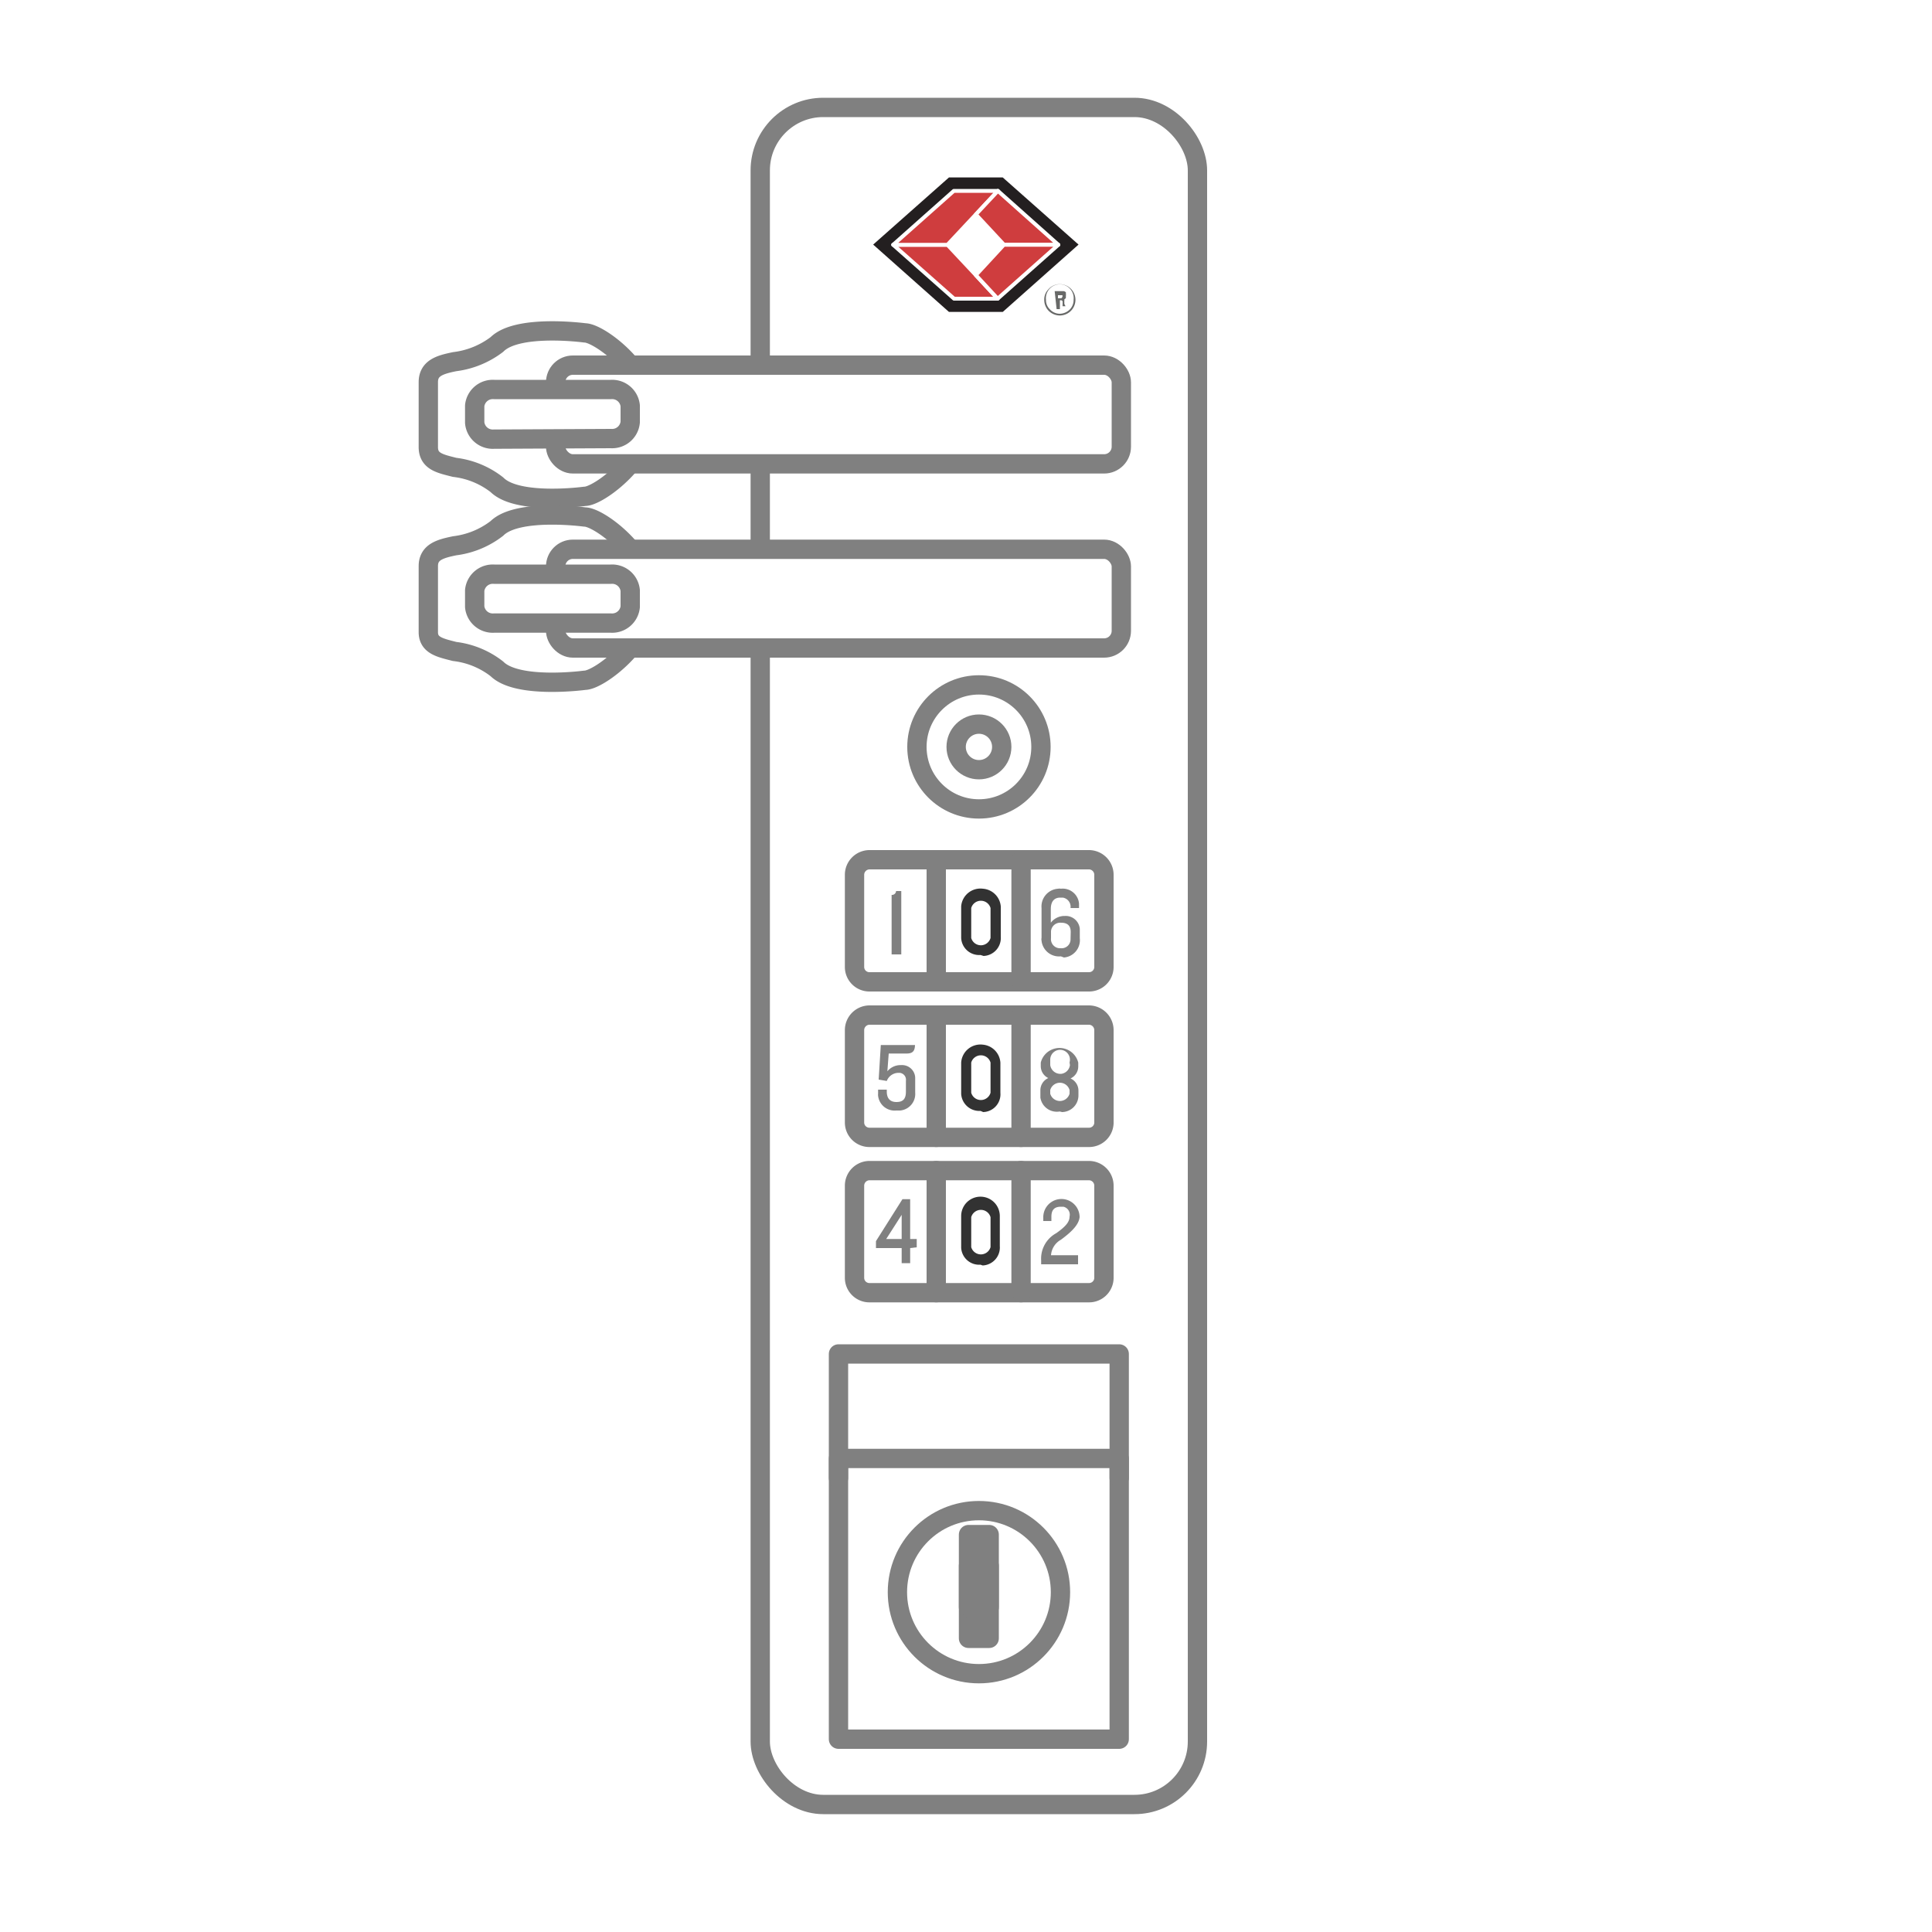 <svg id="Layer_1" data-name="Layer 1" xmlns="http://www.w3.org/2000/svg" viewBox="0 0 100 100"><defs><style>.cls-1,.cls-6{fill:#fff;}.cls-10,.cls-2,.cls-7,.cls-9{fill:none;}.cls-2,.cls-3,.cls-6{stroke:gray;stroke-linecap:round;}.cls-10,.cls-2,.cls-3,.cls-6{stroke-linejoin:round;}.cls-3,.cls-4{fill:gray;}.cls-5{fill:#323232;}.cls-7{stroke:#231f20;stroke-width:0.75px;}.cls-7,.cls-9{stroke-miterlimit:10;}.cls-8{fill:#cf3d3e;}.cls-10,.cls-9{stroke:#fff;}.cls-9{stroke-width:0.08px;}.cls-10{stroke-width:0.2px;}.cls-11{fill:#686968;}</style></defs><rect class="cls-1" width="100" height="100"/><rect class="cls-1" x="-0.16" y="-0.16" width="100.32" height="100.32"/><rect class="cls-2" x="39.35" y="5.56" width="22.63" height="87.84" rx="3.26"/><rect class="cls-2" x="43.4" y="75.49" width="14.53" height="14.53"/><polyline class="cls-2" points="43.4 76.5 43.4 70.08 57.93 70.08 57.93 76.5"/><rect class="cls-3" x="50.13" y="81.04" width="1.07" height="3.76"/><rect class="cls-3" x="50.13" y="79.43" width="1.07" height="3.76"/><circle class="cls-2" cx="50.67" cy="38.66" r="3.21"/><circle class="cls-2" cx="50.67" cy="82.41" r="4.22"/><circle class="cls-2" cx="50.67" cy="38.66" r="1.18"/><path class="cls-2" d="M56.37,50.82H45a.77.77,0,0,1-.77-.77h0V45.27A.78.78,0,0,1,45,44.5H56.37a.78.78,0,0,1,.77.77h0v4.78a.77.77,0,0,1-.77.77Z"/><path class="cls-2" d="M56.37,58.87H45a.77.77,0,0,1-.77-.77h0V53.32a.78.78,0,0,1,.77-.78H56.37a.78.78,0,0,1,.77.78h0v4.81A.77.77,0,0,1,56.37,58.87Z"/><path class="cls-2" d="M56.37,66.91H45a.77.77,0,0,1-.77-.77h0V61.37a.78.78,0,0,1,.77-.78H56.37a.78.78,0,0,1,.77.78h0v4.77a.77.77,0,0,1-.77.77Z"/><path class="cls-4" d="M46.15,49.4V46.32a.21.21,0,0,0,.23-.2v0h.27V49.4Z"/><path class="cls-4" d="M46.93,54.53H46l-.07.92a.88.88,0,0,1,.71-.32.68.68,0,0,1,.73.64v.78a.86.86,0,0,1-.78.93h-.2a.86.86,0,0,1-.94-.77.28.28,0,0,1,0-.09v-.22h.45v.1c0,.33.15.54.5.54s.49-.17.49-.54v-.56a.36.36,0,0,0-.32-.41H46.5a.65.65,0,0,0-.6.42l-.42-.07.11-1.79h1.77C47.35,54.37,47.27,54.53,46.93,54.53Z"/><path class="cls-4" d="M47.11,64.6v.78h-.44V64.6H45.34v-.36l1.37-2.17h.4v2.06h.34v.43Zm-.44-1.72-.8,1.25h.8Z"/><path class="cls-5" d="M50.75,57.5a.94.94,0,0,1-1-.88V55a1,1,0,0,1,1.11-.93,1,1,0,0,1,.92.93v1.56a.92.92,0,0,1-.89,1ZM51.27,55a.52.52,0,0,0-1,0v1.56a.52.52,0,0,0,1,0Z"/><path class="cls-5" d="M50.75,65.46a.93.93,0,0,1-1-.88V62.94a1,1,0,0,1,2,0V64.5a.93.93,0,0,1-.89,1ZM51.27,63a.52.52,0,0,0-1,0v1.55a.52.52,0,0,0,1,0Z"/><path class="cls-5" d="M50.75,49.43a.93.93,0,0,1-1-.88V46.91A1,1,0,0,1,50.88,46a1,1,0,0,1,.92.92v1.56a.93.93,0,0,1-.89,1ZM51.27,47a.52.52,0,0,0-1,0v1.55a.52.52,0,0,0,1,0Z"/><path class="cls-4" d="M54.91,49.5a.91.91,0,0,1-1-.81.38.38,0,0,1,0-.15V47a.92.92,0,0,1,.86-1,.33.33,0,0,1,.14,0,.85.85,0,0,1,.94.76V47h-.44a.48.48,0,0,0-.4-.54h-.13c-.33,0-.49.22-.49.59v.71a.89.89,0,0,1,.73-.35.73.73,0,0,1,.77.67v.48a.9.9,0,0,1-.82,1Zm.51-1.26c0-.28-.12-.48-.5-.48a.48.48,0,0,0-.52.44v.36a.47.47,0,0,0,.43.52h.08a.46.46,0,0,0,.5-.42.09.09,0,0,0,0,0Z"/><path class="cls-4" d="M54.85,57.53a.86.86,0,0,1-1-.72s0-.09,0-.13v-.25a.69.69,0,0,1,.41-.63.68.68,0,0,1-.39-.63V55a1,1,0,0,1,1.94,0v.19a.68.68,0,0,1-.4.63.69.69,0,0,1,.41.63v.25a.86.86,0,0,1-.85.86Zm.51-1.11a.52.52,0,0,0-1,0v.19a.52.52,0,0,0,1,0Zm0-1.43a.51.51,0,1,0-1-.14v.28a.53.53,0,0,0,.58.45.52.52,0,0,0,.44-.45Z"/><path class="cls-4" d="M54.91,64.17a1,1,0,0,0-.51.8h1.4v.47H53.89v-.2a1.5,1.5,0,0,1,.78-1.41c.48-.34.69-.58.69-.86a.42.42,0,0,0-.32-.51h-.13c-.36,0-.49.19-.49.52v.22H54V63a.94.94,0,0,1,1.88,0C55.84,63.37,55.51,63.73,54.91,64.17Z"/><line class="cls-2" x1="52.85" y1="44.5" x2="52.85" y2="50.82"/><line class="cls-2" x1="48.46" y1="44.5" x2="48.46" y2="50.82"/><line class="cls-2" x1="52.85" y1="52.54" x2="52.85" y2="58.87"/><line class="cls-2" x1="48.46" y1="52.54" x2="48.46" y2="58.87"/><line class="cls-2" x1="52.85" y1="60.59" x2="52.85" y2="66.91"/><line class="cls-2" x1="48.46" y1="60.59" x2="48.46" y2="66.91"/><path class="cls-6" d="M30.27,17.23c.75,0,3.44,2,3.44,4.22S31,25.69,30.27,25.69c0,0-3.48.47-4.55-.6a4.4,4.4,0,0,0-2.19-.9c-.74-.19-1.36-.3-1.36-1.05V19.78c0-.75.64-.91,1.36-1.06a4.52,4.52,0,0,0,2.19-.89c1.07-1.07,4.55-.6,4.55-.6"/><rect class="cls-6" x="28.76" y="18.9" width="29.28" height="5.11" rx="0.89"/><path class="cls-6" d="M25.57,22.73a.94.94,0,0,1-1-.85V21a.94.94,0,0,1,1-.84h6.05a.94.94,0,0,1,1,.84v.85a.94.94,0,0,1-1,.85Z"/><path class="cls-6" d="M30.27,26.76c.75,0,3.44,2,3.44,4.22S31,35.21,30.27,35.21c0,0-3.48.47-4.55-.59a4.4,4.4,0,0,0-2.19-.9c-.74-.19-1.36-.31-1.36-1V29.3c0-.74.64-.9,1.36-1.05a4.47,4.47,0,0,0,2.19-.9c1.07-1.06,4.55-.59,4.55-.59"/><rect class="cls-6" x="28.76" y="28.43" width="29.28" height="5.11" rx="0.89"/><path class="cls-6" d="M25.57,32.25a.94.94,0,0,1-1-.84v-.85a.94.94,0,0,1,1-.84h6.05a.94.94,0,0,1,1,.84v.85a.94.94,0,0,1-1,.84Z"/><polygon class="cls-1" points="51.76 15.77 55.26 12.66 51.76 9.56 49.26 9.56 45.76 12.66 49.26 15.77 51.76 15.77"/><polygon class="cls-7" points="51.76 15.77 55.26 12.66 51.76 9.56 49.26 9.56 45.76 12.66 49.26 15.77 51.76 15.77"/><polygon class="cls-8" points="48.99 12.67 49 12.67 48.99 12.67 48.99 12.67"/><polygon class="cls-9" points="48.99 12.67 49 12.67 48.99 12.67 48.99 12.67"/><polygon class="cls-8" points="50.51 14.24 49.04 12.67 49.03 12.67 46.23 12.67 49.37 15.45 49.38 15.46 51.63 15.46 51.64 15.46 50.51 14.24"/><polygon class="cls-10" points="50.51 14.24 49.04 12.67 49.03 12.67 46.23 12.67 49.37 15.45 49.38 15.46 51.63 15.46 51.64 15.46 50.51 14.24"/><polygon class="cls-8" points="49.37 9.88 49.37 9.88 46.23 12.67 49.03 12.67 49.04 12.67 50.51 11.1 51.65 9.88 49.37 9.88"/><polygon class="cls-10" points="49.37 9.88 49.37 9.88 46.23 12.67 49.03 12.67 49.04 12.67 50.51 11.1 51.65 9.88 49.37 9.88"/><polygon class="cls-8" points="51.65 9.88 50.51 11.1 51.97 12.67 51.98 12.67 54.78 12.67 51.65 9.88"/><polygon class="cls-10" points="51.65 9.88 50.51 11.1 51.97 12.67 51.98 12.67 54.78 12.67 51.65 9.88"/><polygon class="cls-8" points="52.01 12.67 52.02 12.67 52.02 12.67 52.01 12.67"/><polygon class="cls-9" points="52.01 12.67 52.02 12.67 52.02 12.67 52.01 12.67"/><polygon class="cls-8" points="51.98 12.67 51.96 12.67 50.51 14.24 51.64 15.46 54.78 12.67 51.98 12.67"/><polygon class="cls-10" points="51.98 12.67 51.96 12.67 50.51 14.24 51.64 15.46 54.78 12.67 51.98 12.67"/><path class="cls-11" d="M54.86,16.33a.83.83,0,0,1-.58-.24.81.81,0,0,1-.23-.57.75.75,0,0,1,.22-.55.77.77,0,0,1,.59-.26.81.81,0,0,1,.57,1.38.82.82,0,0,1-.57.24m0-.09a.76.76,0,0,0,.51-.22.7.7,0,0,0,.2-.5.72.72,0,1,0-1.43,0,.66.66,0,0,0,.21.5.7.7,0,0,0,.51.22"/><path class="cls-11" d="M54.59,15.07H55l.06,0a.24.24,0,0,1,.11.06.21.21,0,0,1,0,.06.51.51,0,0,1,0,.13l0,.1a.18.18,0,0,1-.08.07l0,0h0l0,0a.1.1,0,0,1,0,0,.16.16,0,0,1,0,.07.25.25,0,0,0,0,.07l0,.1.06.12H55a.3.3,0,0,1,0-.08l0-.09a.36.36,0,0,0,0-.09l0,0s0,0-.06-.05h-.08V16h-.17Zm.17.14h0v.23s0,0,0,0h.08l.09,0a.16.16,0,0,0,.06-.08.22.22,0,0,0,0-.08.12.12,0,0,0-.05,0h-.18"/></svg>